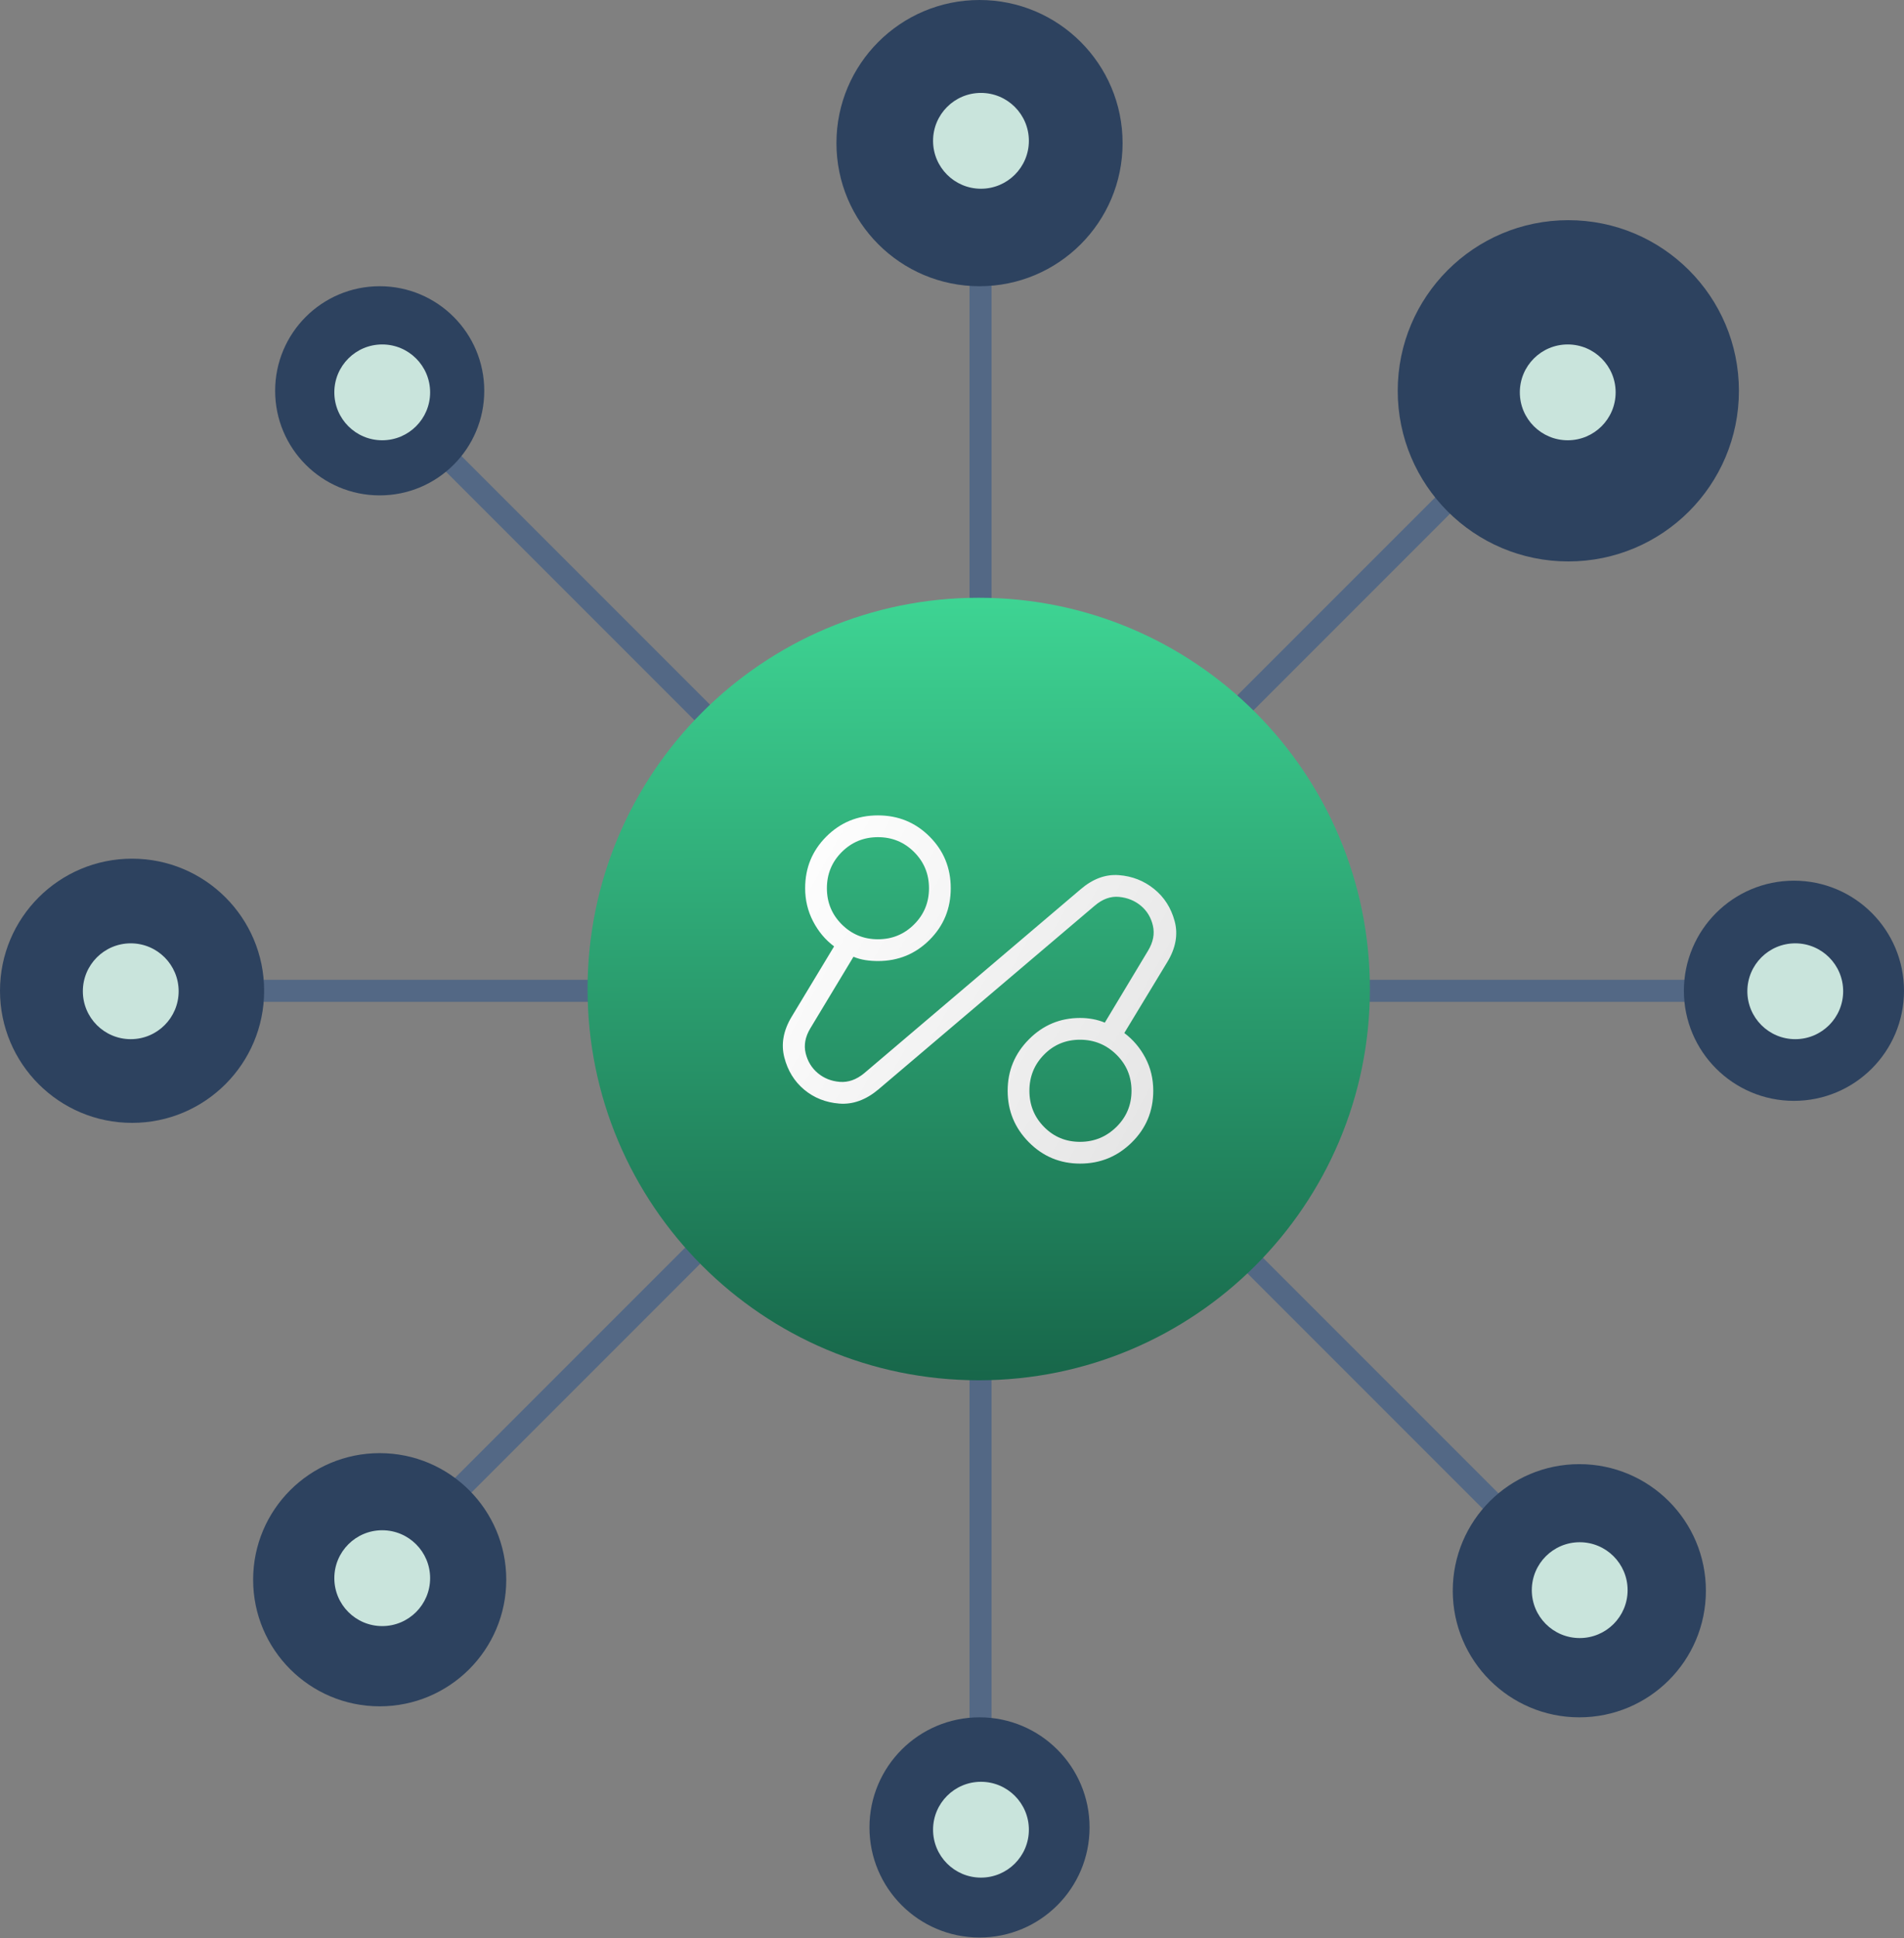 <svg width="169" height="172" viewBox="0 0 169 172" fill="none" xmlns="http://www.w3.org/2000/svg">
<rect x="0" y="0" width="169" height="172" fill="#808080" stroke="none"/>
<path d="M33.76 34.651L140.305 141.196" stroke="#536885" stroke-width="1.954"/>
<path d="M138.257 34.651L33.76 139.148" stroke="#536885" stroke-width="1.954"/>
<path d="M154.648 87.924L15.32 87.924" stroke="#536885" stroke-width="1.954"/>
<path d="M87.033 152.466L87.033 20.308" stroke="#536885" stroke-width="1.954"/>
<path d="M33.702 43.96C38.828 43.96 42.983 39.805 42.983 34.679C42.983 29.554 38.828 25.399 33.702 25.399C28.577 25.399 24.422 29.554 24.422 34.679C24.422 39.805 28.577 43.96 33.702 43.96Z" fill="#2D425F"/>
<path d="M86.943 25.399C93.956 25.399 99.642 19.713 99.642 12.699C99.642 5.686 93.956 0 86.943 0C79.929 0 74.243 5.686 74.243 12.699C74.243 19.713 79.929 25.399 86.943 25.399Z" fill="#2D425F"/>
<path d="M87.071 16.748C89.419 16.748 91.323 14.845 91.323 12.497C91.323 10.149 89.419 8.245 87.071 8.245C84.723 8.245 82.819 10.149 82.819 12.497C82.819 14.845 84.723 16.748 87.071 16.748Z" fill="#C9E4DC"/>
<path d="M140.182 152.393C146.387 152.393 151.416 147.363 151.416 141.159C151.416 134.955 146.387 129.925 140.182 129.925C133.978 129.925 128.948 134.955 128.948 141.159C128.948 147.363 133.978 152.393 140.182 152.393Z" fill="#2D425F"/>
<path d="M159.232 97.688C164.627 97.688 169 93.314 169 87.919C169 82.524 164.627 78.15 159.232 78.15C153.837 78.15 149.463 82.524 149.463 87.919C149.463 93.314 153.837 97.688 159.232 97.688Z" fill="#2D425F"/>
<path d="M11.723 99.642C18.197 99.642 23.445 94.393 23.445 87.919C23.445 81.445 18.197 76.197 11.723 76.197C5.248 76.197 0 81.445 0 87.919C0 94.393 5.248 99.642 11.723 99.642Z" fill="#2D425F"/>
<path d="M33.702 151.416C39.906 151.416 44.936 146.387 44.936 140.182C44.936 133.978 39.906 128.948 33.702 128.948C27.497 128.948 22.468 133.978 22.468 140.182C22.468 146.387 27.497 151.416 33.702 151.416Z" fill="#2D425F"/>
<path d="M86.943 171.931C92.338 171.931 96.711 167.557 96.711 162.162C96.711 156.767 92.338 152.393 86.943 152.393C81.547 152.393 77.174 156.767 77.174 162.162C77.174 167.557 81.547 171.931 86.943 171.931Z" fill="#2D425F"/>
<path d="M139.205 49.821C147.568 49.821 154.347 43.042 154.347 34.679C154.347 26.317 147.568 19.538 139.205 19.538C130.843 19.538 124.063 26.317 124.063 34.679C124.063 43.042 130.843 49.821 139.205 49.821Z" fill="#2D425F"/>
<path d="M139.153 39.069C141.501 39.069 143.405 37.166 143.405 34.817C143.405 32.469 141.501 30.566 139.153 30.566C136.805 30.566 134.901 32.469 134.901 34.817C134.901 37.166 136.805 39.069 139.153 39.069Z" fill="#C9E4DC"/>
<path d="M140.215 145.358C142.564 145.358 144.467 143.455 144.467 141.107C144.467 138.759 142.564 136.855 140.215 136.855C137.867 136.855 135.964 138.759 135.964 141.107C135.964 143.455 137.867 145.358 140.215 145.358Z" fill="#C9E4DC"/>
<path d="M33.926 39.069C36.275 39.069 38.178 37.166 38.178 34.817C38.178 32.469 36.275 30.566 33.926 30.566C31.578 30.566 29.675 32.469 29.675 34.817C29.675 37.166 31.578 39.069 33.926 39.069Z" fill="#C9E4DC"/>
<path d="M33.926 144.296C36.275 144.296 38.178 142.392 38.178 140.044C38.178 137.696 36.275 135.792 33.926 135.792C31.578 135.792 29.675 137.696 29.675 140.044C29.675 142.392 31.578 144.296 33.926 144.296Z" fill="#C9E4DC"/>
<path d="M87.071 166.616C89.419 166.616 91.323 164.713 91.323 162.365C91.323 160.017 89.419 158.113 87.071 158.113C84.723 158.113 82.819 160.017 82.819 162.365C82.819 164.713 84.723 166.616 87.071 166.616Z" fill="#C9E4DC"/>
<path d="M155.096 87.962C155.096 90.31 157 92.214 159.348 92.214C161.696 92.214 163.6 90.31 163.6 87.962C163.6 85.614 161.696 83.71 159.348 83.71C157 83.71 155.096 85.614 155.096 87.962Z" fill="#C9E4DC"/>
<path d="M7.354 87.962C7.354 90.31 9.258 92.214 11.606 92.214C13.954 92.214 15.857 90.31 15.857 87.962C15.857 85.614 13.954 83.71 11.606 83.71C9.258 83.71 7.354 85.614 7.354 87.962Z" fill="#C9E4DC"/>
<path d="M121.592 87.764C121.592 68.589 106.048 53.044 86.873 53.044C67.698 53.044 52.153 68.589 52.153 87.764C52.153 106.939 67.698 122.483 86.873 122.483C106.048 122.483 121.592 106.939 121.592 87.764Z" fill="url(#paint0_linear_52_397)"/>
<mask id="mask0_52_397" style="mask-type:alpha" maskUnits="userSpaceOnUse" x="63" y="64" width="48" height="47">
<rect x="63.74" y="64.632" width="46.349" height="46.349" fill="#3ED493"/>
</mask>
<g mask="url(#mask0_52_397)">
<path d="M77.957 96.682C76.847 97.611 75.691 98.026 74.49 97.93C73.288 97.833 72.251 97.421 71.379 96.693C70.508 95.965 69.92 95.011 69.617 93.832C69.314 92.652 69.53 91.45 70.265 90.227L74.035 83.981C73.255 83.397 72.632 82.653 72.165 81.749C71.698 80.845 71.465 79.868 71.465 78.819C71.465 77.016 72.091 75.489 73.344 74.236C74.597 72.983 76.125 72.356 77.927 72.356C79.73 72.356 81.257 72.983 82.51 74.236C83.763 75.489 84.389 77.016 84.389 78.819C84.389 80.621 83.763 82.149 82.51 83.401C81.257 84.654 79.73 85.281 77.927 85.281C77.538 85.281 77.162 85.252 76.798 85.195C76.434 85.138 76.086 85.04 75.754 84.902L71.925 91.252C71.472 92.005 71.335 92.744 71.513 93.468C71.691 94.192 72.052 94.78 72.595 95.232C73.138 95.684 73.785 95.941 74.537 96.003C75.289 96.064 76.013 95.808 76.709 95.234L95.909 78.919C96.989 77.99 98.121 77.57 99.304 77.658C100.487 77.746 101.53 78.153 102.432 78.88C103.335 79.607 103.945 80.561 104.263 81.742C104.582 82.922 104.361 84.137 103.601 85.385L99.794 91.668C100.574 92.253 101.197 92.988 101.664 93.874C102.131 94.761 102.364 95.734 102.364 96.793C102.364 98.596 101.729 100.123 100.458 101.377C99.187 102.629 97.66 103.256 95.875 103.256C94.09 103.256 92.572 102.623 91.319 101.357C90.066 100.092 89.44 98.57 89.44 96.793C89.44 95.016 90.069 93.494 91.327 92.229C92.585 90.964 94.098 90.332 95.865 90.332C96.257 90.332 96.639 90.366 97.01 90.435C97.38 90.505 97.732 90.609 98.063 90.747L101.903 84.36C102.357 83.607 102.5 82.869 102.333 82.146C102.167 81.423 101.813 80.835 101.271 80.38C100.73 79.926 100.082 79.662 99.33 79.589C98.577 79.516 97.853 79.779 97.157 80.378L77.957 96.682ZM77.927 83.349C79.187 83.349 80.257 82.909 81.138 82.029C82.018 81.149 82.458 80.079 82.458 78.819C82.458 77.558 82.018 76.488 81.138 75.608C80.257 74.728 79.187 74.288 77.927 74.288C76.667 74.288 75.597 74.728 74.716 75.608C73.836 76.488 73.396 77.558 73.396 78.819C73.396 80.079 73.836 81.149 74.716 82.029C75.597 82.909 76.667 83.349 77.927 83.349ZM95.861 101.324C97.118 101.324 98.194 100.884 99.09 100.004C99.985 99.124 100.433 98.054 100.433 96.793C100.433 95.533 99.985 94.463 99.09 93.583C98.194 92.703 97.118 92.263 95.861 92.263C94.603 92.263 93.54 92.703 92.673 93.583C91.805 94.463 91.371 95.533 91.371 96.793C91.371 98.054 91.805 99.124 92.673 100.004C93.54 100.884 94.603 101.324 95.861 101.324Z" fill="url(#paint1_linear_52_397)"/>
</g>
<defs>
<linearGradient id="paint0_linear_52_397" x1="86.873" y1="53.044" x2="87.005" y2="142.153" gradientUnits="userSpaceOnUse">
<stop stop-color="#3ED493"/>
<stop offset="1" stop-color="#0C4735"/>
</linearGradient>
<linearGradient id="paint1_linear_52_397" x1="71.778" y1="77.51" x2="103.64" y2="95.344" gradientUnits="userSpaceOnUse">
<stop stop-color="#FDFDFD"/>
<stop offset="1" stop-color="#E6E6E6"/>
</linearGradient>
</defs>
</svg>

